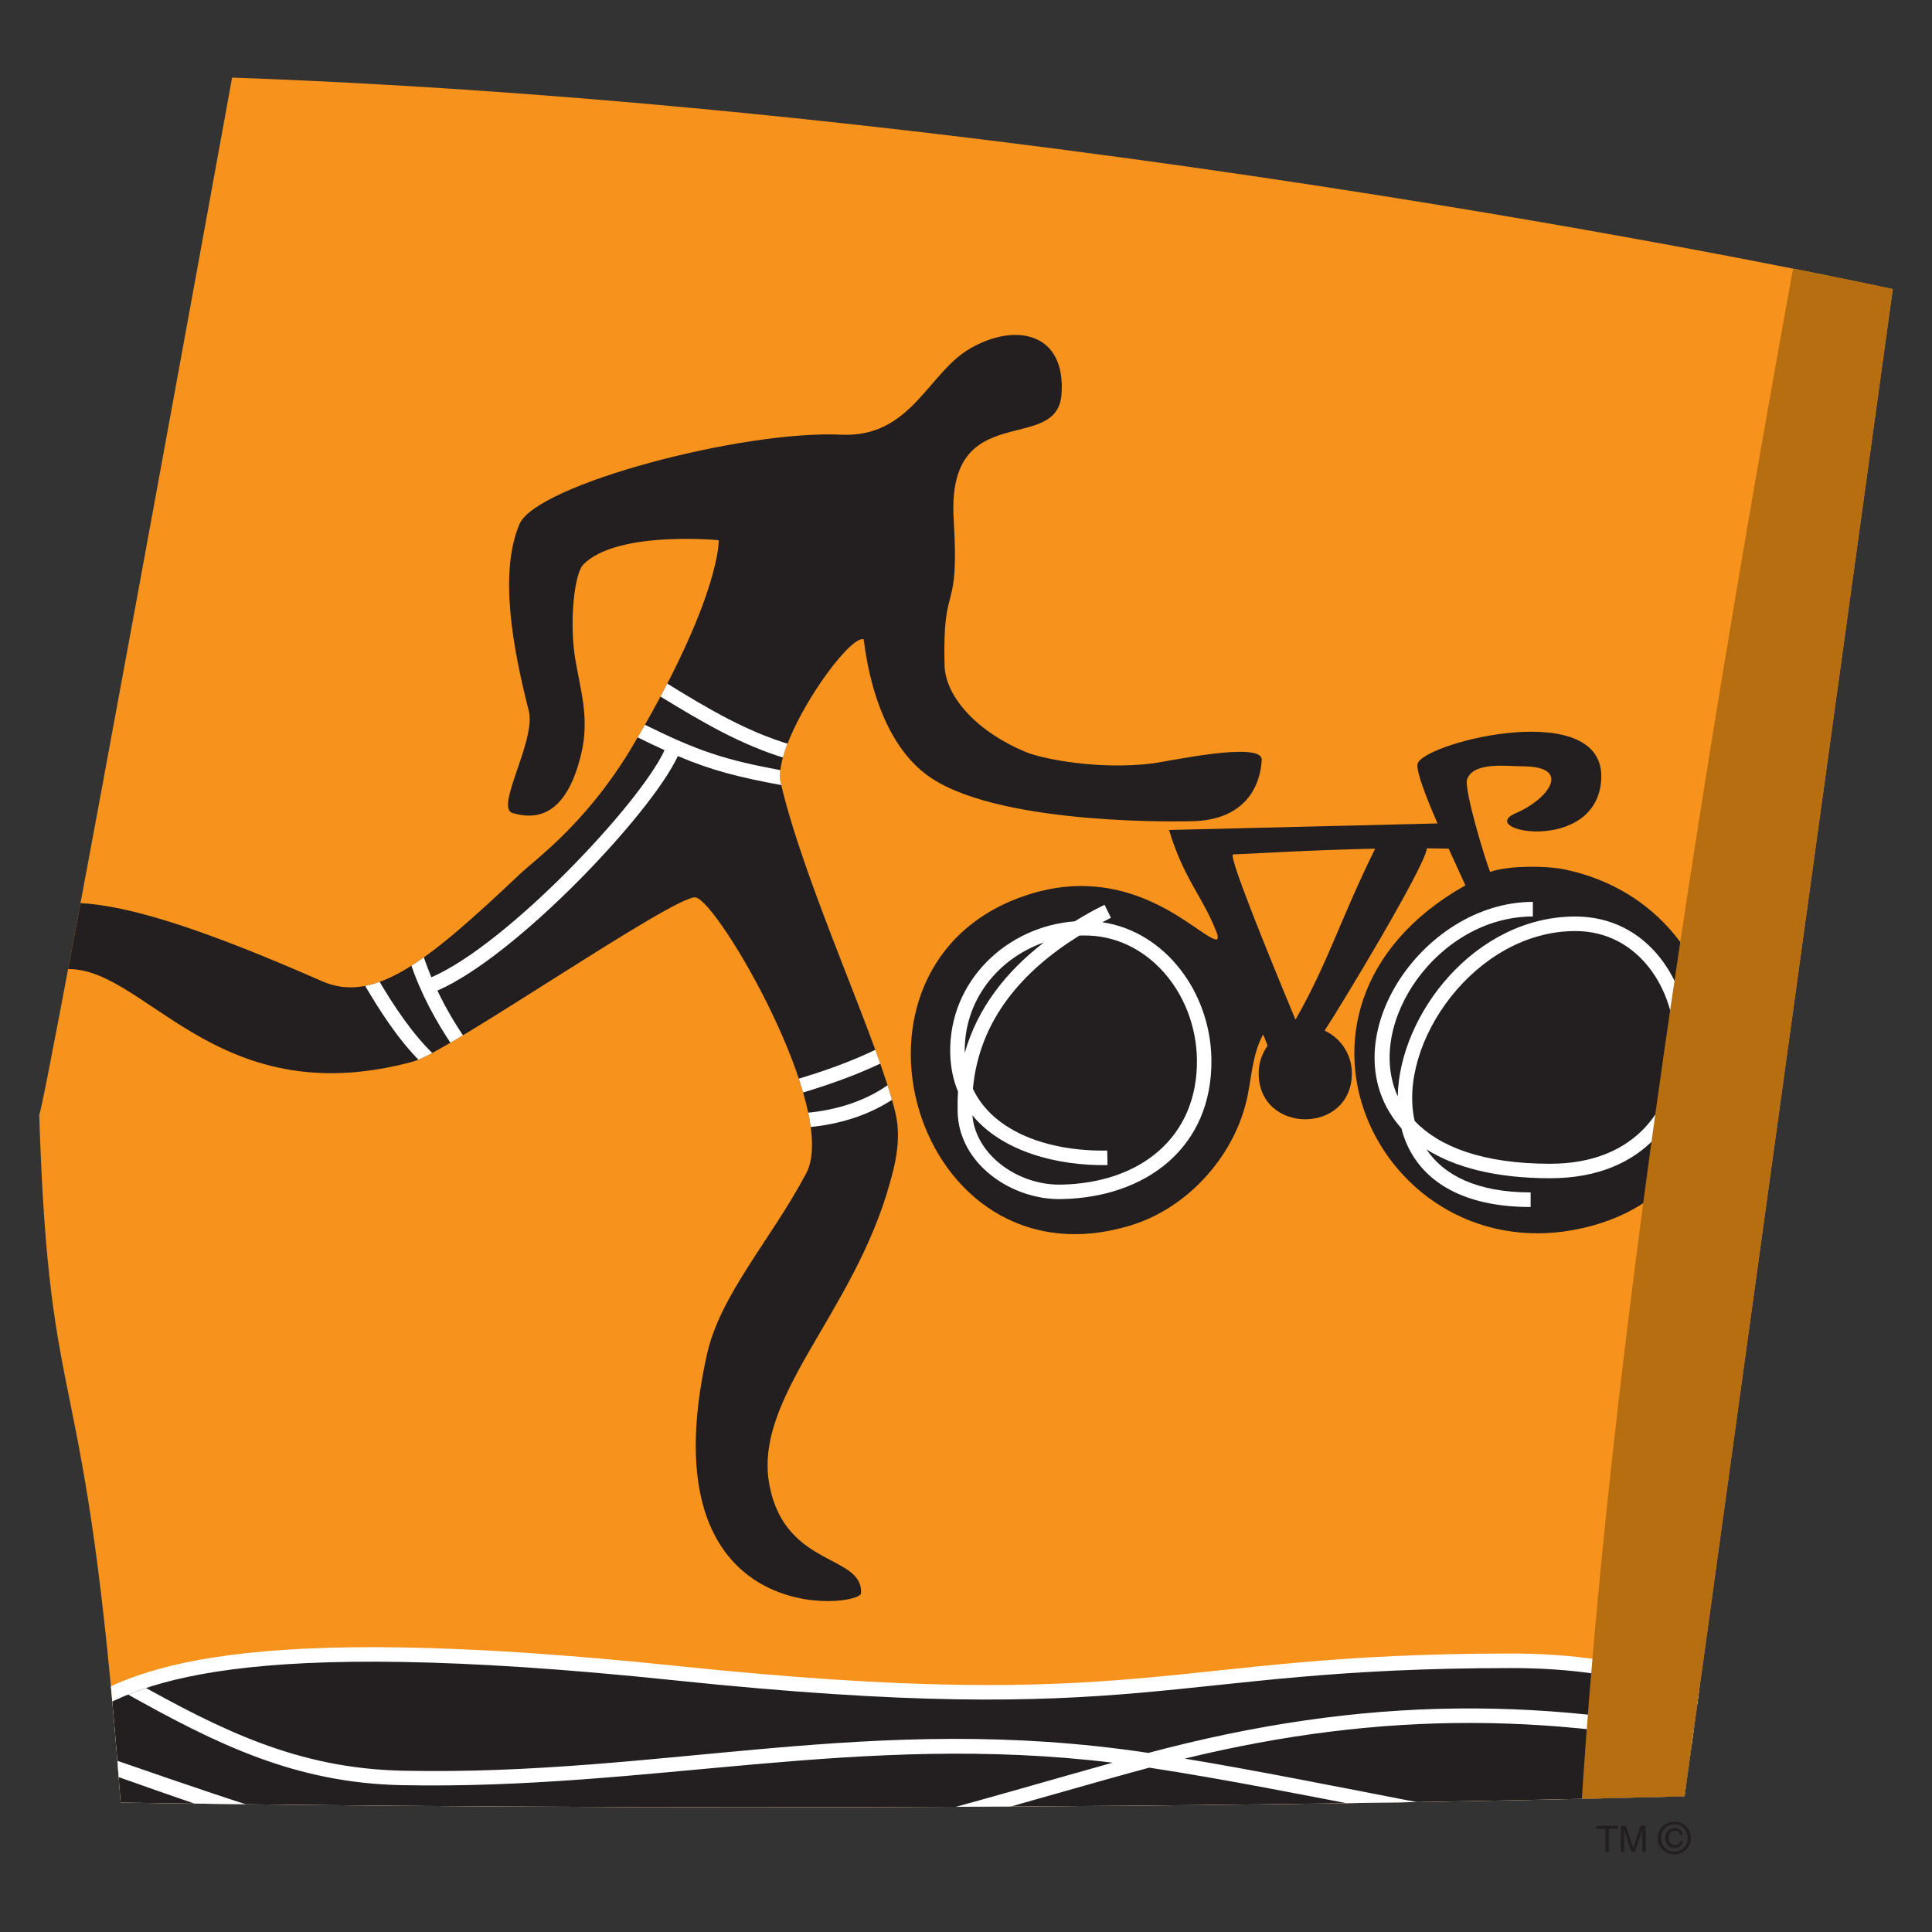 <?xml version="1.0" encoding="utf-8"?>
<!-- Generator: Adobe Illustrator 16.0.0, SVG Export Plug-In . SVG Version: 6.00 Build 0)  -->
<!DOCTYPE svg PUBLIC "-//W3C//DTD SVG 1.1//EN" "http://www.w3.org/Graphics/SVG/1.1/DTD/svg11.dtd">
<svg version="1.1" id="Layer_1" xmlns="http://www.w3.org/2000/svg" xmlns:xlink="http://www.w3.org/1999/xlink" x="0px" y="0px"
	 width="1200px" height="1200px" viewBox="0 0 1200 1200" enable-background="new 0 0 1200 1200" xml:space="preserve">
<rect x="0" y="0" width="1200" height="1200" fill="#333333" stroke="none"/>
<g>
	<polygon fill="#231F20" points="991.59,1134.058 1004.725,1134.058 1004.725,1135.944 999.242,1135.944 999.242,1150.187 
		997.076,1150.187 997.076,1135.944 991.59,1135.944 	"/>
	<path fill="#231F20" d="M1020.025,1150.187v-13.549l-4.514,13.549h-2.215l-4.514-13.504h-0.094c0,1.482,0.094,3.506,0.094,3.967
		v9.537h-2.074v-16.129h3.131l4.566,13.645l4.654-13.645h3.088v16.129H1020.025z"/>
	<path fill="#231F20" d="M1043.537,1143.552c-0.279,1.477-1.477,2.49-3.184,2.49c-2.488,0-3.961-2.072-3.961-4.471
		c0-2.486,1.334-4.422,3.871-4.422c1.701,0,2.947,0.916,3.273,2.441h1.75c-0.324-2.766-2.488-4.199-5.072-4.199
		c-3.641,0-5.947,2.631-5.947,6.18c0,3.547,2.4,6.268,6.086,6.268c2.445,0,4.52-1.662,5.023-4.287H1043.537z M1039.984,1151.804
		c5.533,0,10.279-4.287,10.279-10.232c0-5.811-4.746-10.139-10.279-10.139c-5.621,0-10.416,4.328-10.416,10.139
		C1029.568,1147.517,1034.363,1151.804,1039.984,1151.804z M1031.689,1141.571c0-4.791,3.643-8.436,8.295-8.436
		c4.609,0,8.252,3.645,8.252,8.436c0,4.975-3.643,8.572-8.252,8.572C1035.332,1150.144,1031.689,1146.546,1031.689,1141.571z"/>
	<path fill="#F7931D" d="M144.161,48.196c514.699,18.348,1031.47,131.356,1031.47,131.356l-129.33,936.163
		c-474.186,12.537-971.372,3.871-971.372,3.871C53.265,829.538,30.728,893.829,24.37,692.368
		C27.73,688.911,144.161,48.196,144.161,48.196z"/>
	<g>
		<defs>
			<path id="SVGID_1_" d="M144.161,48.196c514.699,18.348,1031.47,131.356,1031.47,131.356l-129.33,936.163
				c-474.186,12.537-971.372,3.871-971.372,3.871C53.265,829.538,30.728,893.829,24.37,692.368
				C27.73,688.911,144.161,48.196,144.161,48.196z"/>
		</defs>
		<clipPath id="SVGID_2_">
			<use xlink:href="#SVGID_1_"  overflow="visible"/>
		</clipPath>
		<path clip-path="url(#SVGID_2_)" fill="#FFFFFF" d="M-2.18,1127.421c5.898-29.775,26.455-52.82,44.89-65.217
			c38.534-25.949,103.246-56.094,376.655-27.561c295.447,30.83,302.177-7.607,518.99-7.607c70.979,0,164.545,16.684,170.123,107.529
			c0,0-348.729,7.928-548.994,12.078C370.328,1150.603-2.18,1127.421-2.18,1127.421z"/>
		<g clip-path="url(#SVGID_2_)">
			<defs>
				<path id="SVGID_3_" d="M-2.18,1127.421c5.898-29.775,26.455-52.82,44.89-65.217c38.534-25.949,103.246-56.094,376.655-27.561
					c295.447,30.83,302.177-7.607,518.99-7.607c70.979,0,164.545,16.684,170.123,107.529c0,0-348.729,7.928-548.994,12.078
					C370.328,1150.603-2.18,1127.421-2.18,1127.421z"/>
			</defs>
			<clipPath id="SVGID_4_">
				<use xlink:href="#SVGID_3_"  overflow="visible"/>
			</clipPath>
			<path clip-path="url(#SVGID_4_)" fill="#231F20" d="M558.842,1149.22c-188.975,3.924-487.229-18.201-552.267-20.924
				c5.301-26.73,24.015-47.061,41.164-58.627c35.72-24.061,97.708-54.574,370.664-26.043
				c296.041,30.883,302.816-7.555,519.953-7.555c72.225,0,156.154,17.191,161.133,99.094
				C1036.807,1135.899,759.154,1145.028,558.842,1149.22z"/>
		</g>
		<g clip-path="url(#SVGID_2_)">
			<defs>
				<path id="SVGID_5_" d="M-2.18,1127.421c5.898-29.775,26.455-52.82,44.89-65.217c38.534-25.949,103.246-56.094,376.655-27.561
					c295.447,30.83,302.177-7.607,518.99-7.607c70.979,0,164.545,16.684,170.123,107.529c0,0-348.729,7.928-548.994,12.078
					C370.328,1150.603-2.18,1127.421-2.18,1127.421z"/>
			</defs>
			<clipPath id="SVGID_6_">
				<use xlink:href="#SVGID_5_"  overflow="visible"/>
			</clipPath>
			<g clip-path="url(#SVGID_6_)">
				<defs>
					<path id="SVGID_7_" d="M558.842,1149.22c-188.975,3.924-487.229-18.201-552.267-20.924
						c5.301-26.73,24.015-47.061,41.164-58.627c35.72-24.061,97.708-54.574,370.664-26.043
						c296.041,30.883,302.816-7.555,519.953-7.555c72.225,0,156.154,17.191,161.133,99.094
						C1036.807,1135.899,759.154,1145.028,558.842,1149.22z"/>
				</defs>
				<clipPath id="SVGID_8_">
					<use xlink:href="#SVGID_7_"  overflow="visible"/>
				</clipPath>
				<path clip-path="url(#SVGID_8_)" fill="#FFFFFF" d="M13.351,1074.366c49.132,13.924,128.734,45.775,205.243,65.822
					l-13.597,5.854c-76.556-20.004-144.864-49.09-194.087-62.961L13.351,1074.366z"/>
			</g>
		</g>
		<g clip-path="url(#SVGID_2_)">
			<defs>
				<path id="SVGID_9_" d="M-2.18,1127.421c5.898-29.775,26.455-52.82,44.89-65.217c38.534-25.949,103.246-56.094,376.655-27.561
					c295.447,30.83,302.177-7.607,518.99-7.607c70.979,0,164.545,16.684,170.123,107.529c0,0-348.729,7.928-548.994,12.078
					C370.328,1150.603-2.18,1127.421-2.18,1127.421z"/>
			</defs>
			<clipPath id="SVGID_10_">
				<use xlink:href="#SVGID_9_"  overflow="visible"/>
			</clipPath>
			<g clip-path="url(#SVGID_10_)">
				<defs>
					<path id="SVGID_11_" d="M558.842,1149.22c-188.975,3.924-487.229-18.201-552.267-20.924
						c5.301-26.73,24.015-47.061,41.164-58.627c35.72-24.061,97.708-54.574,370.664-26.043
						c296.041,30.883,302.816-7.555,519.953-7.555c72.225,0,156.154,17.191,161.133,99.094
						C1036.807,1135.899,759.154,1145.028,558.842,1149.22z"/>
				</defs>
				<clipPath id="SVGID_12_">
					<use xlink:href="#SVGID_11_"  overflow="visible"/>
				</clipPath>
				<path clip-path="url(#SVGID_12_)" fill="#FFFFFF" d="M1005.281,1149.774c-92.553-12.305-199.023-37.746-291.438-51.85
					c-70.014,18.805-167.263,49.5-245.803,63.422l-1.567-8.854c70.845-12.533,157.169-38.9,224.601-57.66
					c-157.539-19.078-286.963,17.014-441.458,13.969c-66.328-1.34-115.093-25.488-171.555-57.111l4.381-7.83
					c55.125,30.875,102.463,54.475,167.264,55.951c163.21,3.5,291.527-36.969,463.585-11.057
					c132.836-35.406,249.814-36.6,382.512-4.611l-2.164,8.799c-124.4-30.051-234.695-30.512-357.811-0.645
					c87.344,14.477,184.969,37.146,270.605,48.535L1005.281,1149.774z"/>
			</g>
		</g>
		<path clip-path="url(#SVGID_2_)" fill="#231F20" d="M322.669,325.527c10.416-24.57,138.547-58.396,199.573-55.537
			c43.695,2.117,54.065-38.44,80.291-53.512c28.068-16.27,59.645-10.188,56.787,28.572c-2.814,37.707-71.489,1.752-66.973,77.385
			c3.735,62.139-7.054,35.91-5.667,90.663c0.504,20.052,20.697,41.71,50.515,54.021c11.109,4.52,45.863,11.153,78.676,7.052
			c9.82-1.241,68.449-14.103,67.803-2.163c-0.877,16.457-10.369,37.467-43.416,38.068c0,0-115.92,3.5-161.739-26.734
			c-36.642-24.148-41.342-83.143-42.08-86.144c0-0.093-0.133-0.137-0.185-0.137c-10.141-2.581-56.971,65.218-51.299,89.373
			c15.164,64.706,61.21,161.361,71.351,205.426c3.917,17.1-1.247,34.428-3.552,42.77c-22.538,81.674-85.682,133.434-74.713,188.424
			c10.046,50.652,57.893,42.312,56.786,66.512c-0.37,8.938-134.128,24.521-95.778-148.141
			c8.296-37.516,39.915-71.441,61.714-112.689c20.791-39.232-54.706-168.874-68.674-171.321
			c-12.26-2.166-153.622,95.956-175.196,101.86c-125.409,34.25-168.506-63.38-218.932-57.063
			c-29.541,3.644-66.599,26.317-73.607,20.144c-5.438-4.791-3.361-18.759,27.839-42.63c33.233-25.354,63.33-33.789,207.825,29.724
			c32.815,14.424,66.188-12.907,122.556-66.233c10.234-9.727,39.596-30.234,67.62-75.309
			c54.061-89.975,56.183-127.766,56.231-131.961c0-0.275-0.094-0.369-0.417-0.462c-5.438-0.458-63.282-5.12-83.564,14.979
			c-5.805,5.764-8.618,34.984-5.531,56.278c2.999,20.508,9.771,38.304,3.966,62.038c-8.156,33.373-23.688,41.896-42.545,36.182
			c-11.104-3.275,14.752-45.08,10.097-63.422C318.474,402.314,309.811,355.809,322.669,325.527z"/>
		<g clip-path="url(#SVGID_2_)">
			<defs>
				<path id="SVGID_13_" d="M322.669,325.527c10.416-24.57,138.547-58.396,199.573-55.537c43.695,2.117,54.065-38.44,80.291-53.512
					c28.068-16.27,59.645-10.188,56.787,28.572c-2.814,37.707-71.489,1.752-66.973,77.385c3.735,62.139-7.054,35.91-5.667,90.663
					c0.504,20.052,20.697,41.71,50.515,54.021c11.109,4.52,45.863,11.153,78.676,7.052c9.82-1.241,68.449-14.103,67.803-2.163
					c-0.877,16.457-10.369,37.467-43.416,38.068c0,0-115.92,3.5-161.739-26.734c-36.642-24.148-41.342-83.143-42.08-86.144
					c0-0.093-0.133-0.137-0.185-0.137c-10.141-2.581-56.971,65.218-51.299,89.373c15.164,64.706,61.21,161.361,71.351,205.426
					c3.917,17.1-1.247,34.428-3.552,42.77c-22.538,81.674-85.682,133.434-74.713,188.424c10.046,50.652,57.893,42.312,56.786,66.512
					c-0.37,8.938-134.128,24.521-95.778-148.141c8.296-37.516,39.915-71.441,61.714-112.689
					c20.791-39.232-54.706-168.874-68.674-171.321c-12.26-2.166-153.622,95.956-175.196,101.86
					c-125.409,34.25-168.506-63.38-218.932-57.063c-29.541,3.644-66.599,26.317-73.607,20.144
					c-5.438-4.791-3.361-18.759,27.839-42.63c33.233-25.354,63.33-33.789,207.825,29.724
					c32.815,14.424,66.188-12.907,122.556-66.233c10.234-9.727,39.596-30.234,67.62-75.309
					c54.061-89.975,56.183-127.766,56.231-131.961c0-0.275-0.094-0.369-0.417-0.462c-5.438-0.458-63.282-5.12-83.564,14.979
					c-5.805,5.764-8.618,34.984-5.531,56.278c2.999,20.508,9.771,38.304,3.966,62.038c-8.156,33.373-23.688,41.896-42.545,36.182
					c-11.104-3.275,14.752-45.08,10.097-63.422C318.474,402.314,309.811,355.809,322.669,325.527z"/>
			</defs>
			<clipPath id="SVGID_14_">
				<use xlink:href="#SVGID_13_"  overflow="visible"/>
			</clipPath>
			<path clip-path="url(#SVGID_14_)" fill="#FFFFFF" d="M261.229,659.544c-13.967-13.914-25.67-32.074-35.81-49.592l9.122-2.207
				c10.326,17.51,21.806,34.754,35.123,47.428L261.229,659.544z"/>
		</g>
		<g clip-path="url(#SVGID_2_)">
			<defs>
				<path id="SVGID_15_" d="M322.669,325.527c10.416-24.57,138.547-58.396,199.573-55.537c43.695,2.117,54.065-38.44,80.291-53.512
					c28.068-16.27,59.645-10.188,56.787,28.572c-2.814,37.707-71.489,1.752-66.973,77.385c3.735,62.139-7.054,35.91-5.667,90.663
					c0.504,20.052,20.697,41.71,50.515,54.021c11.109,4.52,45.863,11.153,78.676,7.052c9.82-1.241,68.449-14.103,67.803-2.163
					c-0.877,16.457-10.369,37.467-43.416,38.068c0,0-115.92,3.5-161.739-26.734c-36.642-24.148-41.342-83.143-42.08-86.144
					c0-0.093-0.133-0.137-0.185-0.137c-10.141-2.581-56.971,65.218-51.299,89.373c15.164,64.706,61.21,161.361,71.351,205.426
					c3.917,17.1-1.247,34.428-3.552,42.77c-22.538,81.674-85.682,133.434-74.713,188.424c10.046,50.652,57.893,42.312,56.786,66.512
					c-0.37,8.938-134.128,24.521-95.778-148.141c8.296-37.516,39.915-71.441,61.714-112.689
					c20.791-39.232-54.706-168.874-68.674-171.321c-12.26-2.166-153.622,95.956-175.196,101.86
					c-125.409,34.25-168.506-63.38-218.932-57.063c-29.541,3.644-66.599,26.317-73.607,20.144
					c-5.438-4.791-3.361-18.759,27.839-42.63c33.233-25.354,63.33-33.789,207.825,29.724
					c32.815,14.424,66.188-12.907,122.556-66.233c10.234-9.727,39.596-30.234,67.62-75.309
					c54.061-89.975,56.183-127.766,56.231-131.961c0-0.275-0.094-0.369-0.417-0.462c-5.438-0.458-63.282-5.12-83.564,14.979
					c-5.805,5.764-8.618,34.984-5.531,56.278c2.999,20.508,9.771,38.304,3.966,62.038c-8.156,33.373-23.688,41.896-42.545,36.182
					c-11.104-3.275,14.752-45.08,10.097-63.422C318.474,402.314,309.811,355.809,322.669,325.527z"/>
			</defs>
			<clipPath id="SVGID_16_">
				<use xlink:href="#SVGID_15_"  overflow="visible"/>
			</clipPath>
			<path clip-path="url(#SVGID_16_)" fill="#FFFFFF" d="M500.719,691.218c18.11-1.572,36.688-7.102,51.439-17.793l2.855,9.031
				c-15.718,10.602-34.523,15.994-52.634,17.652L500.719,691.218z"/>
		</g>
		<g clip-path="url(#SVGID_2_)">
			<defs>
				<path id="SVGID_17_" d="M322.669,325.527c10.416-24.57,138.547-58.396,199.573-55.537c43.695,2.117,54.065-38.44,80.291-53.512
					c28.068-16.27,59.645-10.188,56.787,28.572c-2.814,37.707-71.489,1.752-66.973,77.385c3.735,62.139-7.054,35.91-5.667,90.663
					c0.504,20.052,20.697,41.71,50.515,54.021c11.109,4.52,45.863,11.153,78.676,7.052c9.82-1.241,68.449-14.103,67.803-2.163
					c-0.877,16.457-10.369,37.467-43.416,38.068c0,0-115.92,3.5-161.739-26.734c-36.642-24.148-41.342-83.143-42.08-86.144
					c0-0.093-0.133-0.137-0.185-0.137c-10.141-2.581-56.971,65.218-51.299,89.373c15.164,64.706,61.21,161.361,71.351,205.426
					c3.917,17.1-1.247,34.428-3.552,42.77c-22.538,81.674-85.682,133.434-74.713,188.424c10.046,50.652,57.893,42.312,56.786,66.512
					c-0.37,8.938-134.128,24.521-95.778-148.141c8.296-37.516,39.915-71.441,61.714-112.689
					c20.791-39.232-54.706-168.874-68.674-171.321c-12.26-2.166-153.622,95.956-175.196,101.86
					c-125.409,34.25-168.506-63.38-218.932-57.063c-29.541,3.644-66.599,26.317-73.607,20.144
					c-5.438-4.791-3.361-18.759,27.839-42.63c33.233-25.354,63.33-33.789,207.825,29.724
					c32.815,14.424,66.188-12.907,122.556-66.233c10.234-9.727,39.596-30.234,67.62-75.309
					c54.061-89.975,56.183-127.766,56.231-131.961c0-0.275-0.094-0.369-0.417-0.462c-5.438-0.458-63.282-5.12-83.564,14.979
					c-5.805,5.764-8.618,34.984-5.531,56.278c2.999,20.508,9.771,38.304,3.966,62.038c-8.156,33.373-23.688,41.896-42.545,36.182
					c-11.104-3.275,14.752-45.08,10.097-63.422C318.474,402.314,309.811,355.809,322.669,325.527z"/>
			</defs>
			<clipPath id="SVGID_18_">
				<use xlink:href="#SVGID_17_"  overflow="visible"/>
			</clipPath>
			<path clip-path="url(#SVGID_18_)" fill="#FFFFFF" d="M547.873,660.103c-17.239,8.246-34.753,14.193-50.058,18.758l-2.398-8.666
				c15.029-4.471,32.174-10.324,48.999-18.479L547.873,660.103z"/>
		</g>
		<g clip-path="url(#SVGID_2_)">
			<defs>
				<path id="SVGID_19_" d="M322.669,325.527c10.416-24.57,138.547-58.396,199.573-55.537c43.695,2.117,54.065-38.44,80.291-53.512
					c28.068-16.27,59.645-10.188,56.787,28.572c-2.814,37.707-71.489,1.752-66.973,77.385c3.735,62.139-7.054,35.91-5.667,90.663
					c0.504,20.052,20.697,41.71,50.515,54.021c11.109,4.52,45.863,11.153,78.676,7.052c9.82-1.241,68.449-14.103,67.803-2.163
					c-0.877,16.457-10.369,37.467-43.416,38.068c0,0-115.92,3.5-161.739-26.734c-36.642-24.148-41.342-83.143-42.08-86.144
					c0-0.093-0.133-0.137-0.185-0.137c-10.141-2.581-56.971,65.218-51.299,89.373c15.164,64.706,61.21,161.361,71.351,205.426
					c3.917,17.1-1.247,34.428-3.552,42.77c-22.538,81.674-85.682,133.434-74.713,188.424c10.046,50.652,57.893,42.312,56.786,66.512
					c-0.37,8.938-134.128,24.521-95.778-148.141c8.296-37.516,39.915-71.441,61.714-112.689
					c20.791-39.232-54.706-168.874-68.674-171.321c-12.26-2.166-153.622,95.956-175.196,101.86
					c-125.409,34.25-168.506-63.38-218.932-57.063c-29.541,3.644-66.599,26.317-73.607,20.144
					c-5.438-4.791-3.361-18.759,27.839-42.63c33.233-25.354,63.33-33.789,207.825,29.724
					c32.815,14.424,66.188-12.907,122.556-66.233c10.234-9.727,39.596-30.234,67.62-75.309
					c54.061-89.975,56.183-127.766,56.231-131.961c0-0.275-0.094-0.369-0.417-0.462c-5.438-0.458-63.282-5.12-83.564,14.979
					c-5.805,5.764-8.618,34.984-5.531,56.278c2.999,20.508,9.771,38.304,3.966,62.038c-8.156,33.373-23.688,41.896-42.545,36.182
					c-11.104-3.275,14.752-45.08,10.097-63.422C318.474,402.314,309.811,355.809,322.669,325.527z"/>
			</defs>
			<clipPath id="SVGID_20_">
				<use xlink:href="#SVGID_19_"  overflow="visible"/>
			</clipPath>
			<path clip-path="url(#SVGID_20_)" fill="#FFFFFF" d="M413.145,423.793c28.393,17.561,51.024,30.646,77.616,38.623l-2.948,8.578
				c-27.468-8.395-50.653-21.805-78.999-39.225L413.145,423.793z"/>
		</g>
		<g clip-path="url(#SVGID_2_)">
			<defs>
				<path id="SVGID_21_" d="M322.669,325.527c10.416-24.57,138.547-58.396,199.573-55.537c43.695,2.117,54.065-38.44,80.291-53.512
					c28.068-16.27,59.645-10.188,56.787,28.572c-2.814,37.707-71.489,1.752-66.973,77.385c3.735,62.139-7.054,35.91-5.667,90.663
					c0.504,20.052,20.697,41.71,50.515,54.021c11.109,4.52,45.863,11.153,78.676,7.052c9.82-1.241,68.449-14.103,67.803-2.163
					c-0.877,16.457-10.369,37.467-43.416,38.068c0,0-115.92,3.5-161.739-26.734c-36.642-24.148-41.342-83.143-42.08-86.144
					c0-0.093-0.133-0.137-0.185-0.137c-10.141-2.581-56.971,65.218-51.299,89.373c15.164,64.706,61.21,161.361,71.351,205.426
					c3.917,17.1-1.247,34.428-3.552,42.77c-22.538,81.674-85.682,133.434-74.713,188.424c10.046,50.652,57.893,42.312,56.786,66.512
					c-0.37,8.938-134.128,24.521-95.778-148.141c8.296-37.516,39.915-71.441,61.714-112.689
					c20.791-39.232-54.706-168.874-68.674-171.321c-12.26-2.166-153.622,95.956-175.196,101.86
					c-125.409,34.25-168.506-63.38-218.932-57.063c-29.541,3.644-66.599,26.317-73.607,20.144
					c-5.438-4.791-3.361-18.759,27.839-42.63c33.233-25.354,63.33-33.789,207.825,29.724
					c32.815,14.424,66.188-12.907,122.556-66.233c10.234-9.727,39.596-30.234,67.62-75.309
					c54.061-89.975,56.183-127.766,56.231-131.961c0-0.275-0.094-0.369-0.417-0.462c-5.438-0.458-63.282-5.12-83.564,14.979
					c-5.805,5.764-8.618,34.984-5.531,56.278c2.999,20.508,9.771,38.304,3.966,62.038c-8.156,33.373-23.688,41.896-42.545,36.182
					c-11.104-3.275,14.752-45.08,10.097-63.422C318.474,402.314,309.811,355.809,322.669,325.527z"/>
			</defs>
			<clipPath id="SVGID_22_">
				<use xlink:href="#SVGID_21_"  overflow="visible"/>
			</clipPath>
			<path clip-path="url(#SVGID_22_)" fill="#FFFFFF" d="M421.027,469.611c-16.686,35.998-100.708,124.623-149.332,145.647
				c5.023,10.645,10.969,20.646,17.005,29.496l-7.883,4.514c-9.907-14.652-19.773-32.631-25.904-51.339l7.743-5.213
				c1.521,4.844,3.321,9.588,5.257,14.29c46.506-19.96,129.1-107.118,144.862-141.044c-5.482-2.483-11.288-5.293-17.787-8.479
				l4.375-7.885c34.616,17.102,50.331,22.268,86.835,29.037l0.508,9.271C458.313,482.702,441.953,478.459,421.027,469.611z"/>
		</g>
		<path clip-path="url(#SVGID_2_)" fill="#231F20" d="M910.191,549.9l-10.416-22.77l-13.502-0.23
			c-0.969,11.016-52.871,96.925-63.33,112.925c-0.09,0.133-0.09,0.459,0.139,0.502c10.092,4.707,16.592,15.121,16.592,26.27
			c0,38.17-57.889,38.125-57.889,0c0-6.076,1.889-12.02,5.482-16.959c0.043-0.133,0-0.32,0-0.32l-2.441-6.223
			c-0.188-0.508-0.369-0.369-0.463-0.227c-7.053,13.412-6.818,27.326-10.371,41.709c-8.523,34.754-36.871,65.771-71.166,76.371
			C567.506,802.802,508,597.93,638.395,555.754c66.646-21.521,107.668,27.936,117.436,27.836c1.25-1.334,0-4.008-0.504-5.25
			c-8.434-21.664-19.957-32.221-29.221-62.824l166.756-4.055c-2.164-5.072-14.332-32.633-12.262-37.43
			c5.904-13.546,117.074-40.922,113.941,10.281c-2.906,46.783-79.646,31.848-52.729,20.602c19.078-8.014,35.721-28.941,3.824-28.941
			c-9.217,0-30.232-3.043-34.336,7.928c-2.26,5.756,11.061,49.914,14.238,57.654c11.248-4.008,34.893-3.916,46.326-1.518
			c117.115,24.43,130.941,189.251,17.928,221.048C861.381,797.134,773.305,627.009,910.191,549.9z M804.646,633.325
			c20.461-35.765,27.93-62.636,49.498-106.194c-40.236,0.785-80.057,3.363-88.217,3.553
			C762.609,530.684,786.068,588.666,804.646,633.325z"/>
		<path clip-path="url(#SVGID_2_)" fill="#FFFFFF" d="M690.016,570.039c-2.764,1.389-2.533,1.291-5.301,2.768
			c39.223,5.947,66.971,43.601,67.709,84.714c0.924,55.219-40.699,86.377-93.289,87.252c-30.42,0.645-63.834-21.615-64.344-54.576
			c-0.09-4.102,0-8.152,0.279-12.117c-2.998-7.096-4.704-15.209-4.889-24.197c-0.737-44.619,35.168-78.45,77.344-81.628
			c6.91-4.238,11.152-6.637,18.525-10.281L690.016,570.039z M670.334,581.148c-34.889,21.709-62.084,51.95-66.045,95.134
			c12.676,26.873,47.148,38.992,83.422,38.346l0.186,9.035c-31.066,0.553-65.361-8.346-83.932-30.932
			c2.119,24.941,28.668,43.562,55.029,43.057c49.045-0.879,85.223-29.227,84.441-78.125c-0.828-41.482-31.391-77.343-70.703-76.604
			C671.904,581.059,671.121,581.059,670.334,581.148z M648.35,585.387c-28.348,9.912-49.642,35.817-49.133,68.265v0.369
			C607.188,625.767,625.164,603.324,648.35,585.387z"/>
		<path clip-path="url(#SVGID_2_)" fill="#FFFFFF" d="M952.088,569.256c-58.857,0-104.58,66.235-83.928,111.724
			c0.963-51.023,48.117-111.724,110.34-111.724c90.156,0,104.074,162.567-15.625,162.567c-34.152,0-59.363-6.869-76.881-17.934
			c10.693,15.994,31.346,26.738,64.713,26.738v9.074c-48.582,0-73.193-21.109-80.291-48.904
			c-46.461-52.031,11.938-140.573,81.672-140.622V569.256z M878.666,696.243c15.074,15.852,41.99,26.588,84.209,26.588
			c107.852,0,93.797-144.534,15.625-144.534C916.047,578.297,867.791,648.161,878.666,696.243z"/>
		<path clip-path="url(#SVGID_2_)" fill-rule="evenodd" clip-rule="evenodd" fill="#B76E10" d="M1115.576,156.514
			c-76.699,420.258-121.682,751.192-134.957,992.571l79.094-3.137l131.5-1009.855L1115.576,156.514z"/>
	</g>
</g>
</svg>
